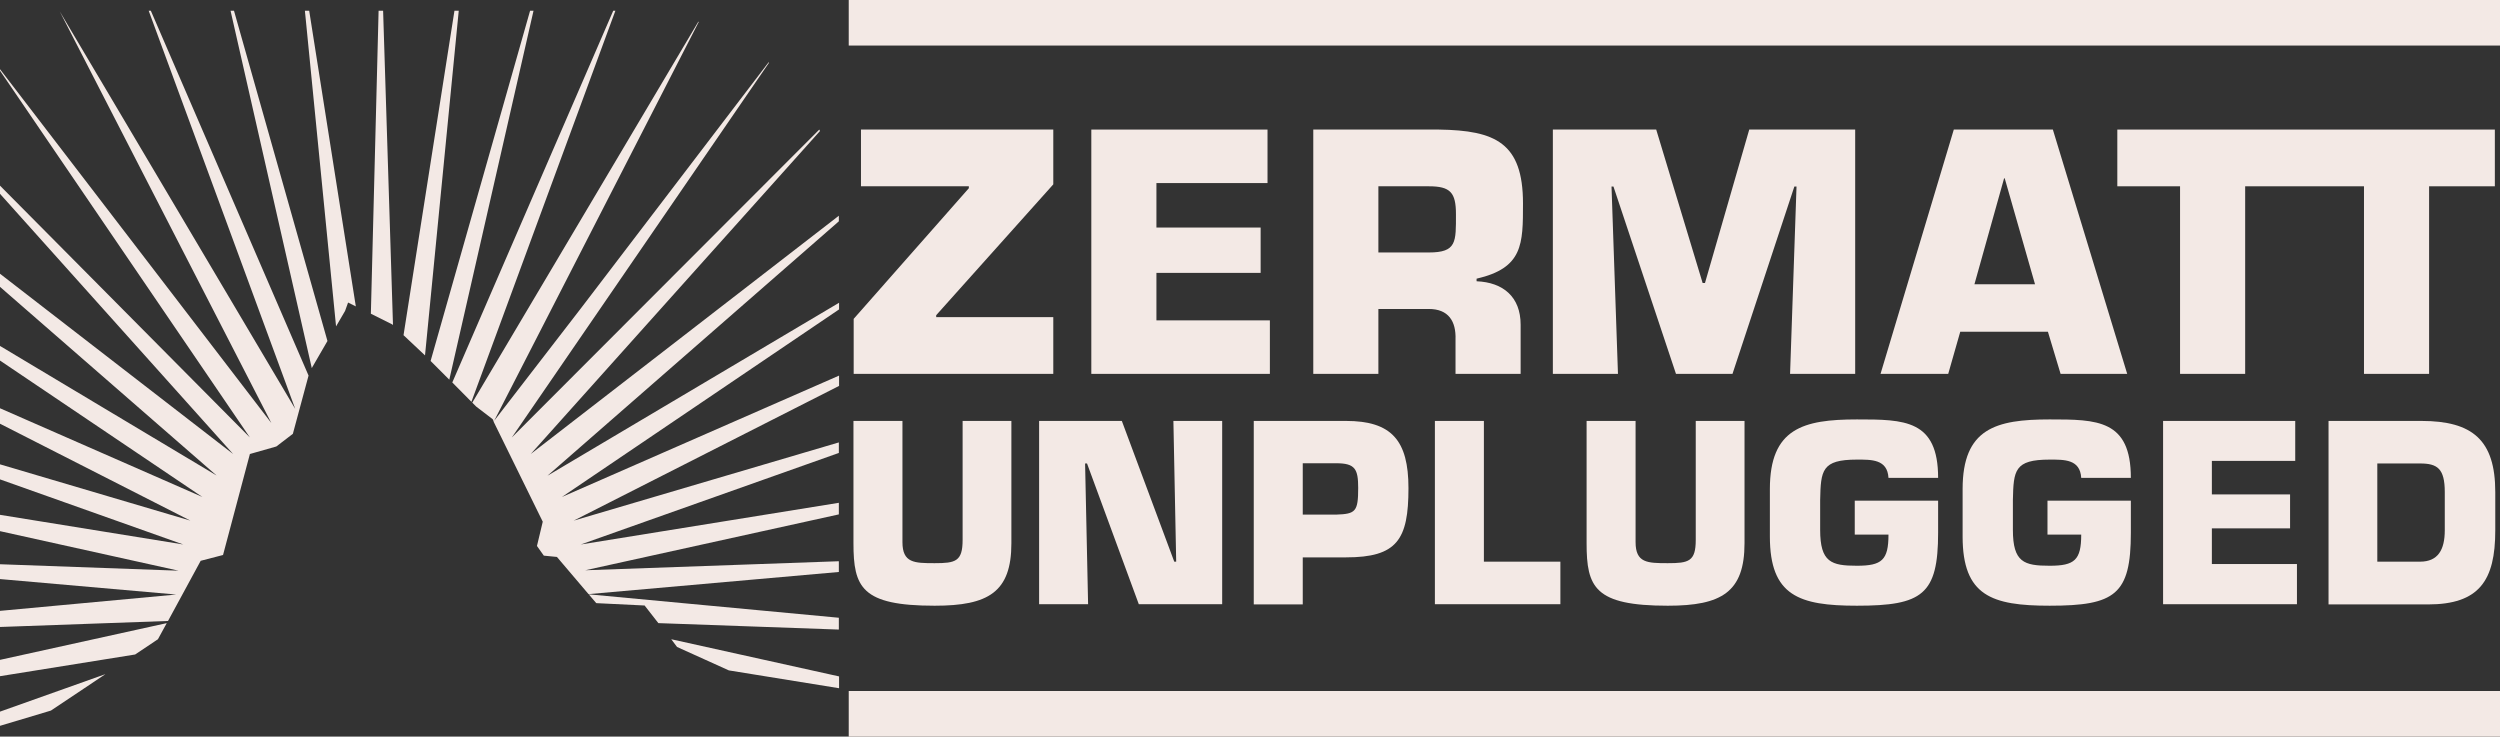 <?xml version="1.0" encoding="utf-8"?>
<!-- Generator: Adobe Illustrator 24.2.3, SVG Export Plug-In . SVG Version: 6.00 Build 0)  -->
<!DOCTYPE svg PUBLIC "-//W3C//DTD SVG 1.1//EN" "http://www.w3.org/Graphics/SVG/1.1/DTD/svg11.dtd">
<svg version="1.1" id="Ebene_1" xmlns:x="http://ns.adobe.com/Extensibility/1.0/" xmlns:i="http://ns.adobe.com/AdobeIllustrator/10.0/" xmlns:graph="http://ns.adobe.com/Graphs/1.0/"
	 xmlns="http://www.w3.org/2000/svg" xmlns:xlink="http://www.w3.org/1999/xlink" x="0px" y="0px" width="1163.5px"
	 height="342.8px" viewBox="0 0 1163.5 342.8" style="enable-background:new 0 0 1163.5 342.8;" xml:space="preserve">
<rect x="0" y="0" width="1163.5" height="342.8" fill="#333333" stroke="none"/>
<style type="text/css">
	.st0{fill:#F3E9E5;}
</style>
<g>
	<g>
		<path class="st0" d="M0,331.2v6.6l23.7-7.1l25.3-16.9l-0.1,0L0,331.2z M0,314.7l62.9-10.1l10.6-7.1l4.1-7.5L0,307.1V314.7z
			 M315.1,301.1l24.1,10.9h0l51.3,8.3v-5.5l-78.1-17.3L315.1,301.1z M274,276.6l3.5,4.1l22.5,1.1l6.4,8.2l84,3v-5.5L274,276.6
			L274,276.6L274,276.6z M390.4,101.4c0-0.3,0-0.7,0-1L247,211.3L381.6,61l-0.1-0.3l-0.2-0.4L238.2,203.6L357.9,29.2l-0.1-0.1
			l-0.1-0.1l-87.5,114.7l-40.5,52.5l22.9,46.6l-2.7,11.3l3.2,4.5l6.1,0.6l14.7,17.3l116.5-10.3v-5l-118,4.2l118-26V234l-120.1,19.4
			l120.1-42.6v-4.9L267,242.3l123.5-62.7v-4.8l-129,56.5l129-87.3v-3.1l-135.7,80.5L390.4,103V101.4z M325.2,10.2l-0.2-0.1
			L219.8,187.4l1.8,1.8l7.7,5.9l0.5,1.1L325.2,10.2L325.2,10.2z M285.4,5l-74.9,173h0l8.9,9l0,0L286.4,5H285.4z M176.2,5l-3.6,141
			l10,5l0.3,0.3v0L178.3,5H176.2z M211.5,5l-23.7,151v0l10,9.4v0L213.5,5H211.5z M107.3,5l37.8,166.3l7.3-12.6L108.9,5H107.3z
			 M246.7,5l-46.3,163l8.7,8.7L248.3,5C248.3,5,246.7,5,246.7,5z M141.9,5l14.5,146.9l4.2-7.2c0.8-2.1,1.4-3.9,1.4-3.9l3.6,1.8v0
			L143.9,5H141.9z M69.2,5l68.2,185.3L27.8,5.3l98.5,191.6L0,32.2v0.7l116.3,170.7L0,86.4v3.8l108.5,121.1L0,127.4v6.1l100.8,87.8
			L0,161v6.8l94.2,63.5L0,190v7.2l88.6,45.1L0,216.1v7l85.3,30.3L0,239.6v7.6l83.1,18.4l-83.1-3v6.9l82,7.2l-82,7.6v7.5l78.2-2.8
			l15.2-28l10.4-2.7l12.5-47l12.3-3.5l7.7-5.9l7.3-27.1L70.2,5H69.2z"/>
	</g>
	<g>
		<rect x="395" y="321.6" class="st0" width="768.5" height="21.2"/>
		<g>
			<g>
				<polygon class="st0" points="400.7,86.7 450.9,86.7 450.9,87.6 397.3,148.4 397.3,174 490.2,174 490.2,147.6 435.7,147.6 
					435.7,146.7 490.2,85.8 490.2,60.3 400.7,60.3 				"/>
				<polygon class="st0" points="538.2,127 586.7,127 586.7,105.9 538.2,105.9 538.2,85.2 589.9,85.2 589.9,60.3 507.9,60.3 
					507.9,174 591,174 591,149.1 538.2,149.1 				"/>
				<path class="st0" d="M665,117.5h-23.5V86.7H665c10,0,12.6,2.9,12.6,13C677.6,112.6,678,117.5,665,117.5 M708.8,94.7
					c0-28.3-12.9-34-39.1-34.4h-58.5V174h30.3v-30.2H665c9.1,0,12.7,5.7,12.4,14.2V174h30.3v-22.9c0-12.9-8.1-19.7-20.5-20.2v-1.2
					C708.8,124.7,708.8,113.7,708.8,94.7"/>
				<polygon class="st0" points="793.5,131.7 792.4,131.7 770.8,60.3 722.7,60.3 722.7,174 753,174 750,86.8 750.9,86.8 780,174 
					806.3,174 835.1,86.8 836.1,86.8 833.1,174 863.4,174 863.4,60.3 814.1,60.3 				"/>
				<path class="st0" d="M918.9,132.3l13.8-49.3h0.3l14.1,49.3H918.9L918.9,132.3z M909.3,60.3L875.2,174h31.5l5.6-19.6h40.8
					l5.9,19.6H990L955.4,60.3H909.3z"/>
				<polygon class="st0" points="1075.5,60.3 1071.1,60.3 985.4,60.3 985.4,86.7 1014.6,86.7 1014.6,174 1044.9,174 1044.9,86.7 
					1071.1,86.7 1075.5,86.7 1100.2,86.7 1100.2,174 1130.5,174 1130.5,86.7 1161.1,86.7 1161.1,60.3 				"/>
			</g>
			<g>
				<path class="st0" d="M470.7,195.9v56.9c0,22.8-10.7,29.1-35.7,29.1c-34.1,0-37.8-8.6-37.8-29.1v-56.9H420v56.4
					c0,9.7,5.5,9.8,15,9.8c9.7,0,13-0.8,13-10.8v-55.4L470.7,195.9L470.7,195.9z"/>
				<polygon class="st0" points="506.4,281.2 483.6,281.2 483.6,195.9 522.1,195.9 546.5,261.4 547.4,261.4 546.1,195.9 
					568.8,195.9 568.8,281.2 530,281.2 505.9,215.7 505,215.7 				"/>
				<path class="st0" d="M621.9,239.5c9-0.3,10.2-1.4,10.2-12.4c0-8.8-1.4-11.5-10.2-11.5h-15.6v23.9H621.9z M583.5,281.2v-85.3
					h42.9c21.2,0,29.1,9,29.1,31.3c0,24-5.3,32.2-29.1,32.2h-20.1v21.9H583.5z"/>
				<polygon class="st0" points="690.6,261.4 726.2,261.4 726.2,281.2 667.8,281.2 667.8,195.9 690.6,195.9 				"/>
				<path class="st0" d="M811.9,195.9v56.9c0,22.8-10.7,29.1-35.7,29.1c-34.1,0-37.8-8.6-37.8-29.1v-56.9h22.8v56.4
					c0,9.7,5.5,9.8,15,9.8c9.7,0,13-0.8,13-10.8v-55.4L811.9,195.9L811.9,195.9z"/>
				<path class="st0" d="M878.9,222.4c-0.5-8.7-7.9-8.5-14.7-8.5c-16.4,0-16.8,5-17.1,18.8v13.9c0,15.1,5.2,16.7,17.1,16.7
					c11.6,0,14.7-2.6,14.7-14.5h-15.7v-15.8H902v14.9c0,28.8-7.3,34-37.8,34c-26.9,0-40.5-4.6-40.5-32.2v-22.1
					c0-28.2,15.5-32.4,40.5-32.4c22.1,0,37.8,0.1,37.8,27.2L878.9,222.4L878.9,222.4z"/>
				<path class="st0" d="M968.6,222.4c-0.5-8.7-7.9-8.5-14.7-8.5c-16.4,0-16.8,5-17.1,18.8v13.9c0,15.1,5.2,16.7,17.1,16.7
					c11.6,0,14.7-2.6,14.7-14.5h-15.7v-15.8h38.8v14.9c0,28.8-7.3,34-37.8,34c-26.9,0-40.5-4.6-40.5-32.2v-22.1
					c0-28.2,15.5-32.4,40.5-32.4c22.1,0,37.8,0.1,37.8,27.2L968.6,222.4L968.6,222.4z"/>
				<polygon class="st0" points="1029.4,230.1 1065.8,230.1 1065.8,245.9 1029.4,245.9 1029.4,262.5 1069,262.5 1069,281.2 
					1006.7,281.2 1006.7,195.9 1068.2,195.9 1068.2,214.5 1029.4,214.5 				"/>
				<path class="st0" d="M1106.4,261.4h19.9c8.4,0,11.5-5.6,11.5-14.6V229c0-11-3.5-13.3-11.5-13.3h-19.9V261.4z M1083.6,195.9h43.3
					c23.8,0,34.4,8.9,34.4,33.1v17.9c0,23.3-7.5,34.4-31.3,34.4h-46.3V195.9z"/>
			</g>
		</g>
		<rect x="395" y="0" class="st0" width="768.5" height="21.2"/>
	</g>
</g>
</svg>
